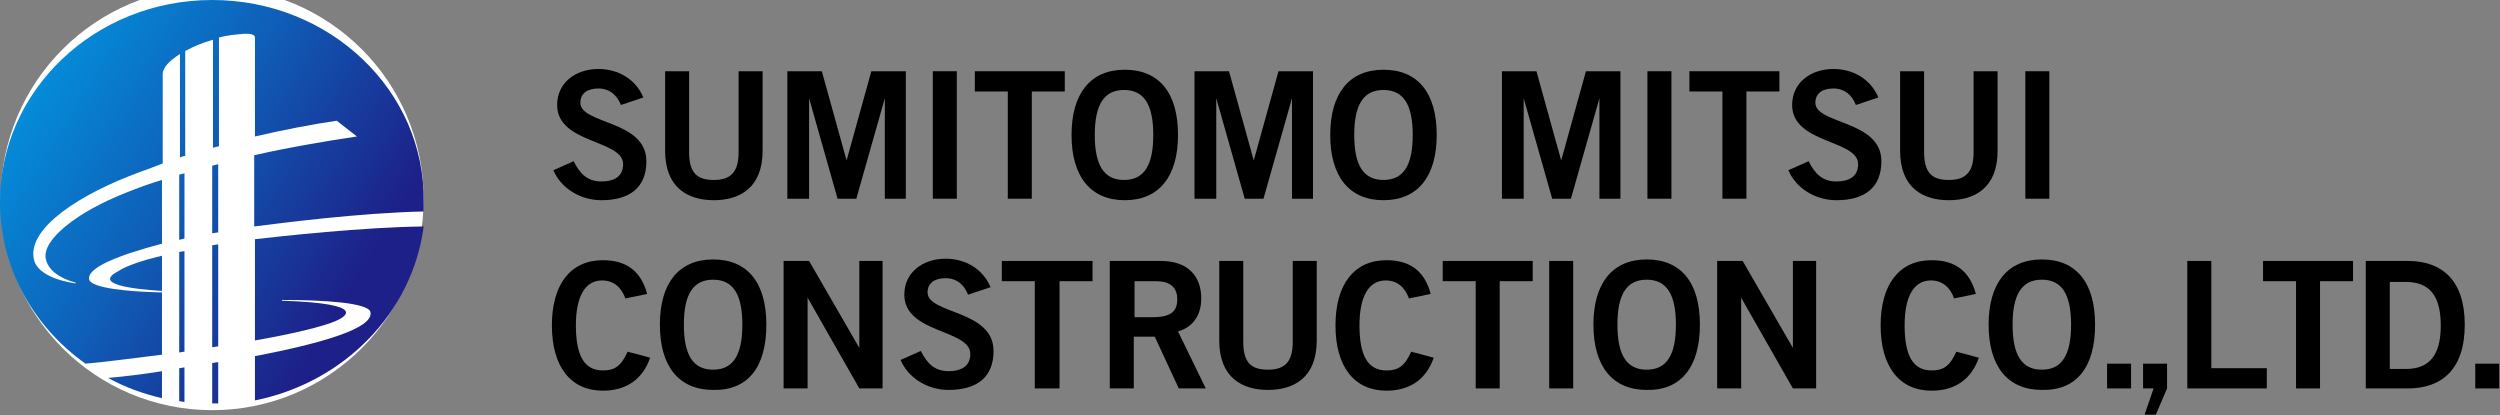 <?xml version="1.0" encoding="UTF-8"?><svg id="_レイヤー_1" xmlns="http://www.w3.org/2000/svg" width="333.4" height="55.4" xmlns:xlink="http://www.w3.org/1999/xlink" viewBox="0 0 333.4 55.4"><rect x="0" y="0" width="333.4" height="55.4" fill="#808080" stroke="none"/><defs><style>.cls-1{fill:none;}.cls-2{fill:url(#_名称未設定グラデーション_11-6);}.cls-3{fill:url(#_名称未設定グラデーション_11-3);}.cls-4{fill:url(#_名称未設定グラデーション_11-8);}.cls-5{fill:url(#_名称未設定グラデーション_11-5);}.cls-6{fill:url(#_名称未設定グラデーション_11-7);}.cls-7{fill:url(#_名称未設定グラデーション_11-9);}.cls-8{fill:url(#_名称未設定グラデーション_11-2);}.cls-9{fill:url(#_名称未設定グラデーション_11-4);}.cls-10{fill:url(#_名称未設定グラデーション_11-10);}.cls-11{fill:#fff;}.cls-12{fill:url(#_名称未設定グラデーション_11);}</style><linearGradient id="_名称未設定グラデーション_11" x1="3406.78" y1="-992.81" x2="3730.78" y2="-1202.81" gradientTransform="translate(-562.48 -145.81) scale(.16 -.17)" gradientUnits="userSpaceOnUse"><stop offset="0" stop-color="#00a0e9"/><stop offset=".19" stop-color="#048edb"/><stop offset=".57" stop-color="#0f5eb7"/><stop offset="1" stop-color="#1d2088"/></linearGradient><linearGradient id="_名称未設定グラデーション_11-2" x1="3368.25" y1="-1052.25" x2="3692.25" y2="-1262.25" xlink:href="#_名称未設定グラデーション_11"/><linearGradient id="_名称未設定グラデーション_11-3" x1="3375.99" y1="-1040.31" x2="3699.99" y2="-1250.31" xlink:href="#_名称未設定グラデーション_11"/><linearGradient id="_名称未設定グラデーション_11-4" x1="3449.02" y1="-927.64" x2="3773.02" y2="-1137.64" xlink:href="#_名称未設定グラデーション_11"/><linearGradient id="_名称未設定グラデーション_11-5" x1="3405.68" y1="-994.51" x2="3729.68" y2="-1204.51" xlink:href="#_名称未設定グラデーション_11"/><linearGradient id="_名称未設定グラデーション_11-6" x1="3439.29" y1="-942.66" x2="3763.29" y2="-1152.66" xlink:href="#_名称未設定グラデーション_11"/><linearGradient id="_名称未設定グラデーション_11-7" x1="3384.54" y1="-1027.13" x2="3708.54" y2="-1237.13" xlink:href="#_名称未設定グラデーション_11"/><linearGradient id="_名称未設定グラデーション_11-8" x1="3439.96" y1="-941.62" x2="3763.96" y2="-1151.62" xlink:href="#_名称未設定グラデーション_11"/><linearGradient id="_名称未設定グラデーション_11-9" x1="3415.85" y1="-978.82" x2="3739.85" y2="-1188.82" xlink:href="#_名称未設定グラデーション_11"/><linearGradient id="_名称未設定グラデーション_11-10" x1="3450.8" y1="-924.89" x2="3774.8" y2="-1134.89" xlink:href="#_名称未設定グラデーション_11"/></defs><circle class="cls-11" cx="28.3" cy="26.5" r="28.2"/><rect class="cls-1" y="31.8" width="56.7" height="22.1"/><rect class="cls-1" width="56.7" height="53.9"/><rect class="cls-1" width="56.7" height="53.9"/><path class="cls-12" d="M21.6,38.8v-4.7c-2.5.6-4.7,1.3-5.9,2.1-.9.5-3.5,2,5.9,2.6Z"/><path class="cls-8" d="M21.6,53.1v-3.6c-2.5.4-4.9.7-7.2.9,2.2,1.2,4.6,2.1,7.2,2.7Z"/><path class="cls-3" d="M24.6,49c-.2,0-.5.1-.7.1v4.4c.2,0,.5.1.7.1v-4.6Z"/><path class="cls-9" d="M11.4,48.5c3.4-.3,6.8-.8,10.2-1.2v-8.3c-4.7-.1-9.4-.6-9.7-1.7-.4-1.6,4-3.3,9.7-4.8v-8.5c-1.7.5-3.3,1.1-4.8,1.7-6.6,2.6-11.2,6.3-10.7,8.8.3,1.5,1.8,2.6,4,3.2v.1c-2.8-.4-5.3-1.5-5.6-3.3-.8-4.2,6.4-8.7,14-11.5,1.1-.4,2.2-.8,3.2-1.2v-11.9c0-.9.9-1.8,2.3-2.7v13.8c.2-.1.5-.2.7-.2V6.8c1.1-.6,2.3-1.1,3.7-1.5v14.4c.3-.1.5-.1.8-.2V5c1.1-.3,2.2-.4,3.4-.5.5,0,1.4,0,1.4.5v13.2c3.9-.9,7.5-1.6,10.9-2.1l2.7,2.1c-4.7.7-9.3,1.5-13.7,2.5v9.5c4-.5,14-1.8,22.6-2v-1.3c.2-14.8-12.5-26.9-28.2-26.9S0,12.1,0,26.9c0,8.9,4.5,16.7,11.4,21.6Z"/><path class="cls-5" d="M23.9,33.6v13.4c.2,0,.5-.1.7-.1v-13.4c-.3,0-.5.1-.7.1Z"/><path class="cls-2" d="M34,31.9v13.5c5.2-.9,9.2-1.9,10.8-2.6,1.1-.5,4.6-2.3-7.2-2.7v-.1c5.8,0,11.5.4,11.8,1.6.5,2.2-6.6,4.2-15.4,5.9v5.9c11.9-2.4,21-11.7,22.5-23.2-8.2.1-19,1.3-22.5,1.7Z"/><path class="cls-6" d="M29.1,48.3c-.3,0-.5.1-.8.1v5.4h.8s0-5.5,0-5.5Z"/><path class="cls-4" d="M23.9,32c.2-.1.5-.1.7-.2v-8.7c-.2.1-.5.1-.7.2v8.7Z"/><path class="cls-7" d="M29.1,32.6c-.3,0-.5.1-.8.1v13.6c.3,0,.5-.1.8-.1v-13.6Z"/><path class="cls-10" d="M29.1,21.9c-.3.1-.5.1-.8.2v9c.3,0,.5-.1.8-.1v-9.1Z"/><path d="M82.8,14c-.5-1.3-1.5-2.2-3-2.2-1.4,0-2.4.6-2.4,1.9,0,2.9,8.8,2.3,8.8,7.8,0,3.5-2.2,5.2-6,5.2-2.8,0-5.4-1.6-6.4-4l2.7-1.2c.8,1.6,1.8,2.7,3.7,2.7,1.6,0,2.9-.6,2.9-2.3,0-3.3-8.8-2.7-8.8-7.9,0-3,2.5-4.8,5.5-4.8,2.7,0,5,1.4,6,3.8l-3,1Z"/><path d="M98.5,9.5h3.2v10.6c0,5-3.1,6.6-6.5,6.6s-6.5-1.6-6.5-6.6v-10.6h3.2v10.8c0,2.8,1.1,3.7,3.3,3.7s3.3-1,3.3-3.7v-10.8Z"/><path d="M105,26.5V9.5h4.6l3.3,11.9h0l3.3-11.9h4.6v17h-2.8v-13.4h0l-3.8,13.4h-2.5l-3.8-13.4h0v13.4h-2.9Z"/><path d="M124.4,26.5V9.5h3.2v17h-3.2Z"/><path d="M142,9.5v2.7h-4.4v14.3h-3.2v-14.3h-4.4v-2.7h12Z"/><path d="M153.8,18c0,4-1.2,6-3.9,6s-3.9-2-3.9-6,1.2-6,3.9-6,3.9,2,3.9,6ZM157.1,18c0-5.6-2.5-8.7-7.1-8.7s-7.1,3.2-7.1,8.7,2.5,8.7,7.1,8.7,7.1-3.2,7.1-8.7Z"/><path d="M159.3,26.5V9.5h4.6l3.3,11.9h0l3.3-11.9h4.6v17h-2.8v-13.4h0l-3.8,13.4h-2.5l-3.8-13.4h0v13.4h-2.9Z"/><path d="M188.4,18c0,4-1.2,6-3.9,6s-3.9-2-3.9-6,1.2-6,3.9-6,3.9,2,3.9,6ZM191.6,18c0-5.6-2.5-8.7-7.1-8.7s-7.1,3.2-7.1,8.7,2.5,8.7,7.1,8.7,7.1-3.2,7.1-8.7Z"/><path d="M200.3,26.5V9.5h4.6l3.3,11.9h0l3.3-11.9h4.6v17h-2.8v-13.4h0l-3.8,13.4h-2.5l-3.8-13.4h0v13.4h-2.9Z"/><path d="M219.7,26.5V9.5h3.2v17h-3.2Z"/><path d="M237.3,9.5v2.7h-4.4v14.3h-3.2v-14.3h-4.4v-2.7h12Z"/><path d="M247.5,14c-.5-1.3-1.5-2.2-3-2.2-1.4,0-2.4.6-2.4,1.9,0,2.9,8.8,2.3,8.8,7.8,0,3.5-2.2,5.2-6,5.2-2.8,0-5.4-1.6-6.4-4l2.7-1.2c.8,1.6,1.8,2.7,3.7,2.7,1.6,0,2.9-.6,2.9-2.3,0-3.3-8.8-2.7-8.8-7.9,0-3,2.5-4.8,5.5-4.8,2.7,0,5,1.4,6,3.8l-3,1Z"/><path d="M263.2,9.5h3.2v10.6c0,5-3.1,6.6-6.5,6.6s-6.5-1.6-6.5-6.6v-10.6h3.2v10.8c0,2.8,1.1,3.7,3.3,3.7s3.3-1,3.3-3.7v-10.8Z"/><path d="M270.1,26.5V9.5h3.2v17h-3.2Z"/><path d="M83.4,39.8c-.5-1.4-1.5-2.4-3.1-2.4-2.2,0-3.5,2-3.5,6s1.1,6,3.6,6c1.5,0,2.4-.5,3.3-2.5l3,.8c-1,2.9-3.2,4.4-6.3,4.4-4.3,0-6.8-3.2-6.8-8.7s2.5-8.7,6.8-8.7c3.2,0,5.1,1.5,5.9,4.5l-2.9.6Z"/><path d="M99,43.3c0,4-1.2,6-3.9,6s-3.9-2-3.9-6,1.2-6,3.9-6,3.9,2,3.9,6ZM102.2,43.3c0-5.6-2.5-8.7-7.1-8.7s-7.1,3.2-7.1,8.7,2.5,8.7,7.1,8.7c4.7.1,7.1-3.1,7.1-8.7Z"/><path d="M104.5,51.8v-17h3.4l6.7,11.6h0v-11.6h3.1v17h-3.1l-6.9-12.1h0v12.1s-3.2,0-3.2,0Z"/><path d="M129.1,39.3c-.5-1.3-1.5-2.2-3-2.2-1.4,0-2.4.6-2.4,1.9,0,2.9,8.8,2.3,8.8,7.8,0,3.5-2.2,5.2-6,5.2-2.8,0-5.4-1.6-6.4-4l2.7-1.2c.8,1.6,1.8,2.7,3.7,2.7,1.6,0,2.9-.6,2.9-2.3,0-3.3-8.8-2.7-8.8-7.9,0-3,2.5-4.8,5.5-4.8,2.7,0,5,1.4,6,3.8l-3,1Z"/><path d="M145.7,34.8v2.7h-4.4v14.3h-3.3v-14.3h-4.4v-2.7h12.1Z"/><path d="M151.2,37.5h3c1.8,0,2.8.8,2.8,2.4s-.8,2.4-3.3,2.4h-2.4v-4.8h-.1ZM151.2,51.8v-6.9h2.8l3.2,6.9h3.6l-3.7-7.6c2.1-.6,3.1-2.3,3.1-4.4,0-2.8-1.6-5-5.4-5h-6.8v17h3.2Z"/><path d="M172.4,34.8h3.2v10.6c0,5-3.1,6.6-6.5,6.6s-6.5-1.6-6.5-6.6v-10.6h3.2v10.8c0,2.8,1.1,3.7,3.3,3.7s3.3-1,3.3-3.7v-10.8Z"/><path d="M187.9,39.8c-.5-1.4-1.5-2.4-3.1-2.4-2.2,0-3.5,2-3.5,6s1.1,6,3.6,6c1.5,0,2.4-.5,3.3-2.5l3,.8c-1,2.9-3.2,4.4-6.3,4.4-4.3,0-6.8-3.2-6.8-8.7s2.5-8.7,6.8-8.7c3.2,0,5.1,1.5,5.9,4.5l-2.9.6Z"/><path d="M204.4,34.8v2.7h-4.4v14.3h-3.2v-14.3h-4.4v-2.7h12Z"/><path d="M206.6,51.8v-17h3.2v17h-3.2Z"/><path d="M223.5,43.3c0,4-1.2,6-3.9,6s-3.9-2-3.9-6,1.2-6,3.9-6,3.9,2,3.9,6ZM226.7,43.3c0-5.6-2.5-8.7-7.1-8.7s-7.1,3.2-7.1,8.7,2.5,8.7,7.1,8.7c4.6.1,7.1-3.1,7.1-8.7Z"/><path d="M229,51.8v-17h3.4l6.7,11.6h0v-11.6h3.1v17h-3.1l-6.9-12.1h0v12.1s-3.2,0-3.2,0Z"/><path d="M260.6,39.8c-.5-1.4-1.5-2.4-3.1-2.4-2.2,0-3.5,2-3.5,6s1.1,6,3.6,6c1.5,0,2.4-.5,3.3-2.5l3,.8c-1,2.9-3.2,4.4-6.3,4.4-4.3,0-6.8-3.2-6.8-8.7s2.5-8.7,6.8-8.7c3.2,0,5.1,1.5,5.9,4.5l-2.9.6Z"/><path d="M276.2,43.3c0,4-1.2,6-3.9,6s-3.9-2-3.9-6,1.2-6,3.9-6,3.9,2,3.9,6ZM279.4,43.3c0-5.6-2.5-8.7-7.1-8.7s-7.1,3.2-7.1,8.7,2.5,8.7,7.1,8.7c4.7.1,7.1-3.1,7.1-8.7Z"/><path d="M281,51.8v-3.3h3.2v3.3h-3.2Z"/><path d="M287.2,51.8h-1.4v-3.3h3.2v3.3l-1.5,3.5h-1.5l1.2-3.5Z"/><path d="M291.7,51.8v-17h3.2v14.3h7.4v2.7h-10.6Z"/><path d="M313.8,34.8v2.7h-4.4v14.3h-3.2v-14.3h-4.4v-2.7h12Z"/><path d="M318.7,37.6h2.2c3.7,0,4.6,2.7,4.6,5.8s-.9,5.8-4.6,5.8h-2.2v-11.6ZM315.5,51.8h5.6c4.5,0,7.6-2.5,7.6-8.5s-3.1-8.5-7.6-8.5h-5.6v17Z"/><path d="M330.1,51.8v-3.3h3.2v3.3h-3.2Z"/></svg>